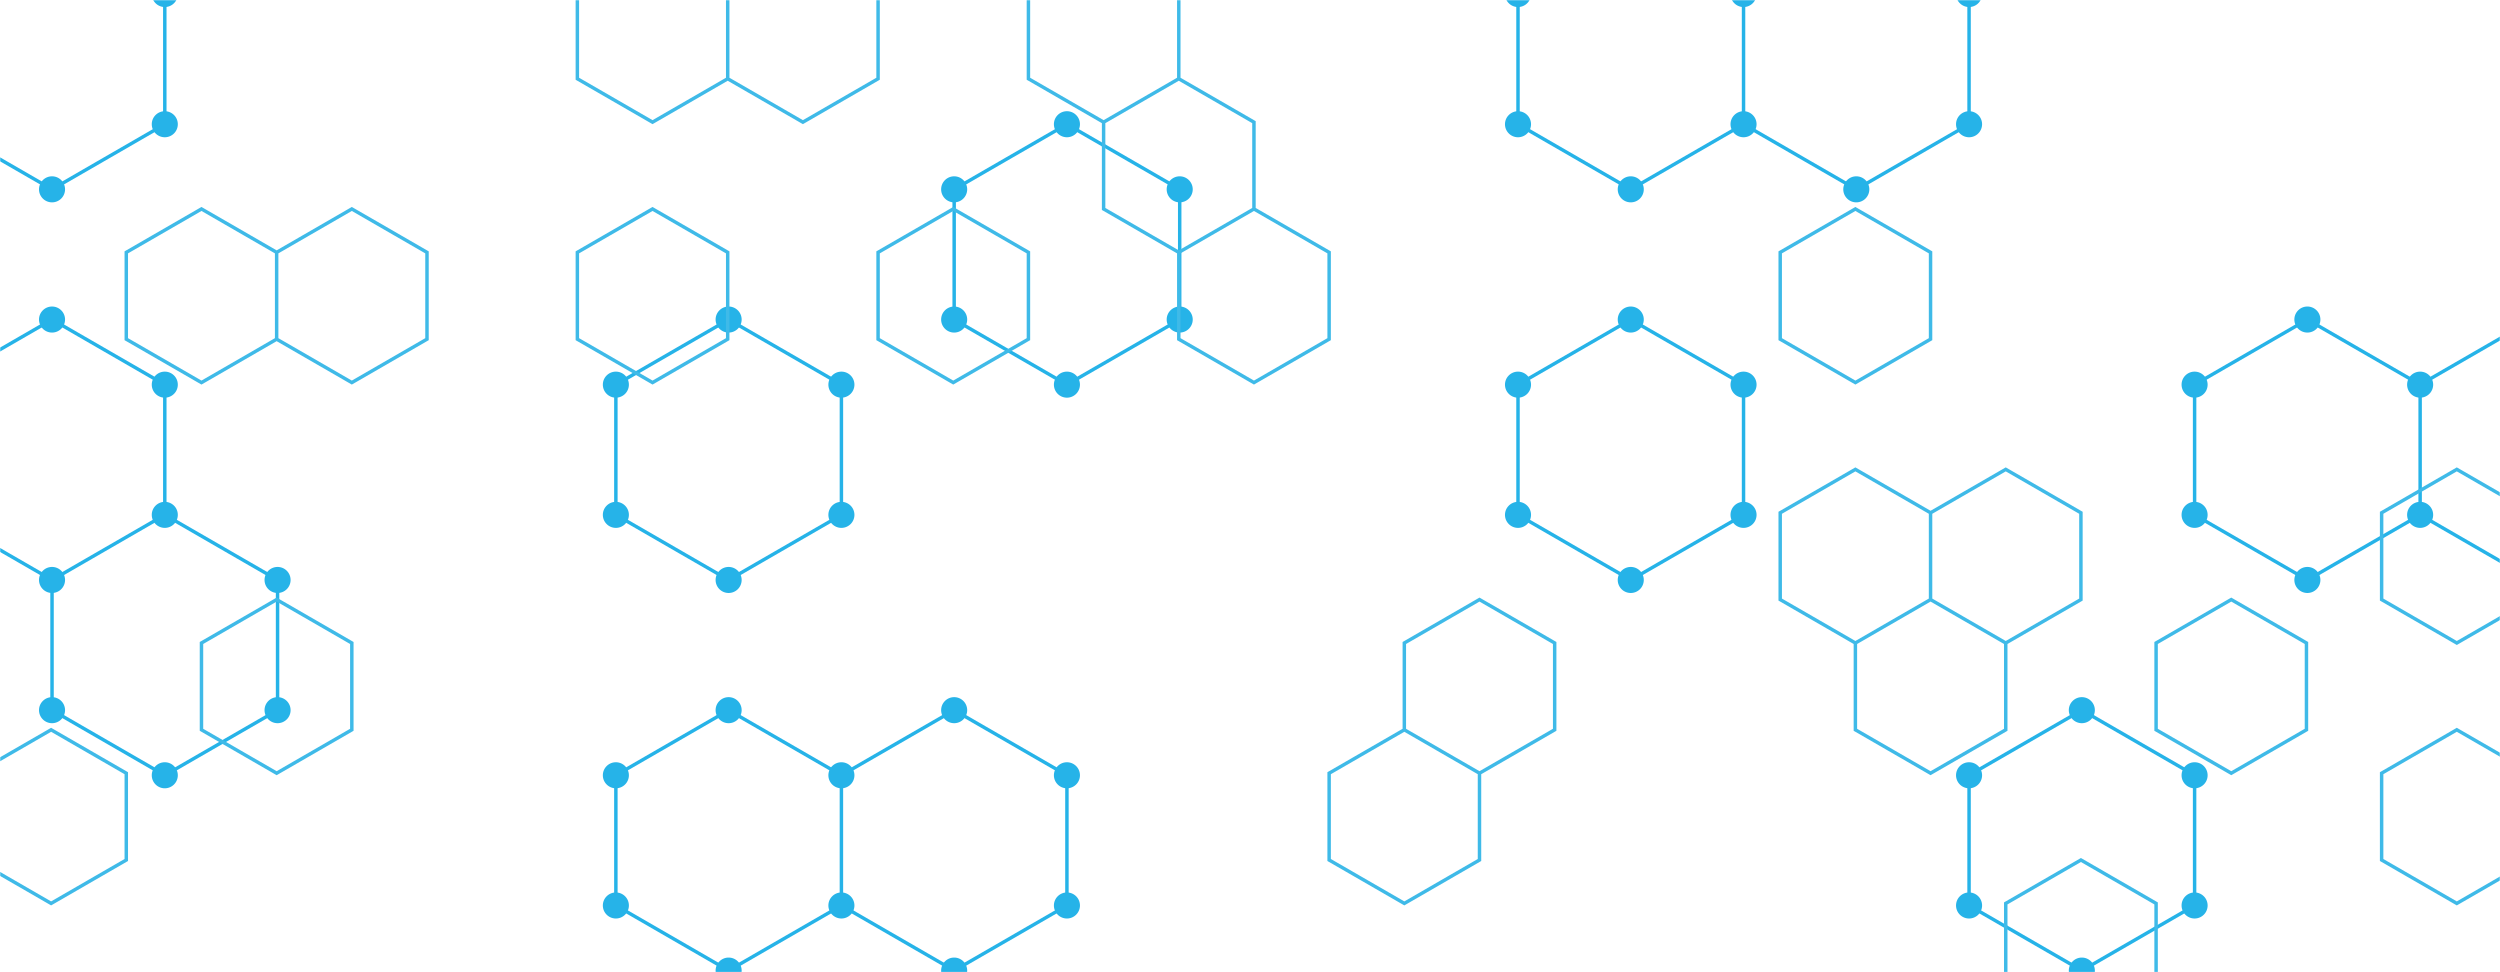 <svg xmlns="http://www.w3.org/2000/svg" xmlns:xlink="http://www.w3.org/1999/xlink" xmlns:svgjs="http://svgjs.com/svgjs" width="1440" height="560" preserveAspectRatio="none" viewBox="0 0 1440 560"><g mask="url(&quot;#SvgjsMask1007&quot;)" fill="none"><path d="M29.97 -40.94L94.92 -3.44L94.92 71.56L29.97 109.06L-34.98 71.56L-34.98 -3.44zM29.97 184.06L94.92 221.56L94.92 296.56L29.97 334.06L-34.98 296.56L-34.98 221.56zM94.92 296.56L159.88 334.06L159.88 409.06L94.92 446.56L29.97 409.06L29.97 334.06zM419.69 184.06L484.65 221.56L484.65 296.56L419.69 334.06L354.74 296.56L354.74 221.56zM419.69 409.06L484.65 446.56L484.65 521.56L419.69 559.06L354.74 521.56L354.74 446.56zM614.55 71.56L679.51 109.06L679.51 184.06L614.55 221.56L549.6 184.06L549.6 109.06zM549.6 409.06L614.55 446.56L614.55 521.56L549.6 559.06L484.65 521.56L484.65 446.56zM939.32 -40.94L1004.28 -3.44L1004.28 71.56L939.32 109.06L874.37 71.56L874.37 -3.44zM939.32 184.06L1004.28 221.56L1004.28 296.56L939.32 334.06L874.37 296.56L874.37 221.56zM1069.23 -40.94L1134.18 -3.44L1134.18 71.56L1069.23 109.06L1004.28 71.56L1004.28 -3.44zM1199.14 409.06L1264.09 446.56L1264.09 521.56L1199.14 559.06L1134.18 521.56L1134.18 446.56zM1329.05 184.06L1394 221.56L1394 296.56L1329.05 334.06L1264.09 296.56L1264.09 221.56zM1523.91 71.56L1588.86 109.06L1588.86 184.06L1523.91 221.56L1458.95 184.06L1458.95 109.06zM1458.95 184.06L1523.91 221.56L1523.91 296.56L1458.95 334.06L1394 296.56L1394 221.56zM1523.91 296.56L1588.86 334.06L1588.86 409.06L1523.91 446.56L1458.95 409.06L1458.95 334.06z" stroke="rgba(38, 179, 232, 1)" stroke-width="2"></path><path d="M22.47 -40.94 a7.5 7.5 0 1 0 15 0 a7.5 7.5 0 1 0 -15 0zM87.42 -3.44 a7.5 7.5 0 1 0 15 0 a7.5 7.5 0 1 0 -15 0zM87.42 71.56 a7.5 7.5 0 1 0 15 0 a7.5 7.5 0 1 0 -15 0zM22.47 109.06 a7.5 7.5 0 1 0 15 0 a7.5 7.5 0 1 0 -15 0zM-42.48 71.56 a7.5 7.5 0 1 0 15 0 a7.5 7.5 0 1 0 -15 0zM-42.48 -3.44 a7.5 7.5 0 1 0 15 0 a7.5 7.5 0 1 0 -15 0zM22.47 184.06 a7.5 7.5 0 1 0 15 0 a7.5 7.5 0 1 0 -15 0zM87.42 221.56 a7.5 7.5 0 1 0 15 0 a7.5 7.5 0 1 0 -15 0zM87.42 296.56 a7.5 7.5 0 1 0 15 0 a7.5 7.5 0 1 0 -15 0zM22.47 334.06 a7.5 7.5 0 1 0 15 0 a7.5 7.5 0 1 0 -15 0zM-42.48 296.56 a7.5 7.5 0 1 0 15 0 a7.5 7.5 0 1 0 -15 0zM-42.48 221.56 a7.5 7.5 0 1 0 15 0 a7.5 7.5 0 1 0 -15 0zM152.38 334.06 a7.5 7.5 0 1 0 15 0 a7.5 7.5 0 1 0 -15 0zM152.38 409.06 a7.5 7.5 0 1 0 15 0 a7.5 7.5 0 1 0 -15 0zM87.42 446.56 a7.5 7.5 0 1 0 15 0 a7.5 7.5 0 1 0 -15 0zM22.47 409.06 a7.5 7.5 0 1 0 15 0 a7.5 7.5 0 1 0 -15 0zM412.19 184.06 a7.5 7.5 0 1 0 15 0 a7.5 7.5 0 1 0 -15 0zM477.15 221.56 a7.5 7.5 0 1 0 15 0 a7.5 7.5 0 1 0 -15 0zM477.15 296.56 a7.5 7.5 0 1 0 15 0 a7.5 7.5 0 1 0 -15 0zM412.19 334.06 a7.5 7.5 0 1 0 15 0 a7.5 7.5 0 1 0 -15 0zM347.24 296.56 a7.5 7.5 0 1 0 15 0 a7.5 7.5 0 1 0 -15 0zM347.24 221.56 a7.5 7.5 0 1 0 15 0 a7.5 7.5 0 1 0 -15 0zM412.19 409.06 a7.5 7.5 0 1 0 15 0 a7.5 7.5 0 1 0 -15 0zM477.15 446.56 a7.5 7.5 0 1 0 15 0 a7.5 7.5 0 1 0 -15 0zM477.15 521.56 a7.5 7.5 0 1 0 15 0 a7.5 7.5 0 1 0 -15 0zM412.19 559.06 a7.5 7.5 0 1 0 15 0 a7.5 7.5 0 1 0 -15 0zM347.24 521.56 a7.5 7.5 0 1 0 15 0 a7.5 7.5 0 1 0 -15 0zM347.24 446.56 a7.5 7.5 0 1 0 15 0 a7.5 7.5 0 1 0 -15 0zM607.05 71.56 a7.5 7.5 0 1 0 15 0 a7.5 7.5 0 1 0 -15 0zM672.01 109.06 a7.5 7.5 0 1 0 15 0 a7.5 7.5 0 1 0 -15 0zM672.01 184.06 a7.5 7.5 0 1 0 15 0 a7.5 7.5 0 1 0 -15 0zM607.05 221.56 a7.5 7.5 0 1 0 15 0 a7.5 7.5 0 1 0 -15 0zM542.1 184.06 a7.5 7.5 0 1 0 15 0 a7.5 7.5 0 1 0 -15 0zM542.1 109.06 a7.5 7.5 0 1 0 15 0 a7.5 7.5 0 1 0 -15 0zM542.1 409.06 a7.5 7.5 0 1 0 15 0 a7.5 7.5 0 1 0 -15 0zM607.05 446.56 a7.5 7.5 0 1 0 15 0 a7.5 7.5 0 1 0 -15 0zM607.05 521.56 a7.5 7.5 0 1 0 15 0 a7.5 7.5 0 1 0 -15 0zM542.1 559.06 a7.5 7.5 0 1 0 15 0 a7.5 7.5 0 1 0 -15 0zM931.82 -40.94 a7.5 7.5 0 1 0 15 0 a7.5 7.5 0 1 0 -15 0zM996.78 -3.44 a7.5 7.5 0 1 0 15 0 a7.5 7.5 0 1 0 -15 0zM996.78 71.56 a7.5 7.5 0 1 0 15 0 a7.5 7.5 0 1 0 -15 0zM931.82 109.06 a7.5 7.5 0 1 0 15 0 a7.5 7.5 0 1 0 -15 0zM866.87 71.56 a7.5 7.5 0 1 0 15 0 a7.5 7.5 0 1 0 -15 0zM866.87 -3.44 a7.5 7.5 0 1 0 15 0 a7.5 7.5 0 1 0 -15 0zM931.82 184.06 a7.5 7.5 0 1 0 15 0 a7.5 7.5 0 1 0 -15 0zM996.78 221.56 a7.5 7.5 0 1 0 15 0 a7.5 7.5 0 1 0 -15 0zM996.78 296.56 a7.5 7.5 0 1 0 15 0 a7.5 7.5 0 1 0 -15 0zM931.82 334.06 a7.5 7.5 0 1 0 15 0 a7.5 7.5 0 1 0 -15 0zM866.87 296.56 a7.5 7.5 0 1 0 15 0 a7.5 7.5 0 1 0 -15 0zM866.87 221.56 a7.5 7.5 0 1 0 15 0 a7.5 7.5 0 1 0 -15 0zM1061.73 -40.94 a7.5 7.5 0 1 0 15 0 a7.5 7.5 0 1 0 -15 0zM1126.68 -3.44 a7.5 7.5 0 1 0 15 0 a7.5 7.5 0 1 0 -15 0zM1126.68 71.56 a7.5 7.5 0 1 0 15 0 a7.5 7.5 0 1 0 -15 0zM1061.73 109.06 a7.5 7.5 0 1 0 15 0 a7.5 7.5 0 1 0 -15 0zM1191.64 409.06 a7.5 7.5 0 1 0 15 0 a7.5 7.5 0 1 0 -15 0zM1256.59 446.56 a7.5 7.5 0 1 0 15 0 a7.5 7.5 0 1 0 -15 0zM1256.59 521.56 a7.5 7.5 0 1 0 15 0 a7.5 7.5 0 1 0 -15 0zM1191.64 559.06 a7.5 7.5 0 1 0 15 0 a7.5 7.5 0 1 0 -15 0zM1126.68 521.56 a7.5 7.5 0 1 0 15 0 a7.5 7.5 0 1 0 -15 0zM1126.68 446.56 a7.5 7.5 0 1 0 15 0 a7.5 7.5 0 1 0 -15 0zM1321.55 184.06 a7.5 7.5 0 1 0 15 0 a7.5 7.5 0 1 0 -15 0zM1386.5 221.56 a7.5 7.5 0 1 0 15 0 a7.5 7.5 0 1 0 -15 0zM1386.5 296.56 a7.5 7.5 0 1 0 15 0 a7.5 7.5 0 1 0 -15 0zM1321.55 334.06 a7.5 7.5 0 1 0 15 0 a7.5 7.5 0 1 0 -15 0zM1256.59 296.56 a7.5 7.5 0 1 0 15 0 a7.5 7.5 0 1 0 -15 0zM1256.59 221.56 a7.5 7.5 0 1 0 15 0 a7.5 7.5 0 1 0 -15 0zM1516.41 71.56 a7.5 7.5 0 1 0 15 0 a7.5 7.5 0 1 0 -15 0zM1581.36 109.06 a7.5 7.5 0 1 0 15 0 a7.5 7.5 0 1 0 -15 0zM1581.36 184.06 a7.5 7.5 0 1 0 15 0 a7.5 7.5 0 1 0 -15 0zM1516.41 221.56 a7.5 7.5 0 1 0 15 0 a7.5 7.5 0 1 0 -15 0zM1451.45 184.06 a7.5 7.5 0 1 0 15 0 a7.5 7.5 0 1 0 -15 0zM1451.45 109.06 a7.5 7.5 0 1 0 15 0 a7.5 7.5 0 1 0 -15 0zM1516.41 296.56 a7.5 7.5 0 1 0 15 0 a7.5 7.5 0 1 0 -15 0zM1451.45 334.06 a7.5 7.5 0 1 0 15 0 a7.5 7.5 0 1 0 -15 0zM1581.36 334.06 a7.5 7.5 0 1 0 15 0 a7.5 7.5 0 1 0 -15 0zM1581.36 409.06 a7.5 7.5 0 1 0 15 0 a7.5 7.5 0 1 0 -15 0zM1516.41 446.56 a7.5 7.5 0 1 0 15 0 a7.5 7.5 0 1 0 -15 0zM1451.45 409.06 a7.5 7.5 0 1 0 15 0 a7.5 7.5 0 1 0 -15 0z" fill="rgba(38, 179, 232, 1)"></path><path d="M29.44 420.36L72.74 445.36L72.74 495.36L29.44 520.36L-13.86 495.36L-13.86 445.36zM116.05 120.36L159.35 145.36L159.35 195.36L116.05 220.36L72.74 195.36L72.74 145.36zM159.35 345.36L202.65 370.36L202.65 420.36L159.35 445.36L116.05 420.36L116.05 370.36zM202.65 120.36L245.95 145.36L245.95 195.36L202.65 220.36L159.35 195.36L159.35 145.36zM375.86 -29.64L419.16 -4.64L419.16 45.36L375.86 70.36L332.56 45.36L332.56 -4.64zM375.86 120.36L419.16 145.36L419.16 195.36L375.86 220.36L332.56 195.36L332.56 145.36zM462.47 -29.64L505.77 -4.64L505.77 45.36L462.47 70.36L419.16 45.36L419.16 -4.64zM549.07 120.36L592.37 145.36L592.37 195.36L549.07 220.36L505.77 195.36L505.77 145.36zM635.68 -29.64L678.98 -4.64L678.98 45.36L635.68 70.36L592.37 45.36L592.37 -4.64zM678.98 45.36L722.28 70.36L722.28 120.36L678.98 145.36L635.68 120.36L635.68 70.36zM722.28 120.36L765.58 145.36L765.58 195.36L722.28 220.36L678.98 195.36L678.98 145.36zM852.19 345.36L895.49 370.36L895.49 420.36L852.19 445.36L808.89 420.36L808.89 370.36zM808.89 420.36L852.19 445.36L852.19 495.36L808.89 520.36L765.58 495.36L765.58 445.36zM1068.7 120.36L1112 145.36L1112 195.36L1068.7 220.36L1025.4 195.36L1025.4 145.36zM1068.7 270.36L1112 295.36L1112 345.36L1068.7 370.36L1025.4 345.36L1025.4 295.36zM1112 345.36L1155.31 370.36L1155.31 420.36L1112 445.36L1068.7 420.36L1068.7 370.36zM1155.31 270.36L1198.61 295.36L1198.61 345.36L1155.31 370.36L1112 345.36L1112 295.36zM1198.61 495.36L1241.91 520.36L1241.91 570.36L1198.61 595.36L1155.31 570.36L1155.31 520.36zM1285.21 345.36L1328.52 370.36L1328.52 420.36L1285.21 445.36L1241.91 420.36L1241.91 370.36zM1415.12 270.36L1458.42 295.36L1458.42 345.36L1415.12 370.36L1371.82 345.36L1371.82 295.36zM1415.12 420.36L1458.42 445.36L1458.42 495.36L1415.12 520.36L1371.82 495.36L1371.82 445.36z" stroke="rgba(63, 186, 232, 1)" stroke-width="2"></path></g><defs><mask id="SvgjsMask1007"><rect width="1440" height="560" fill="#ffffff"></rect></mask></defs></svg>
